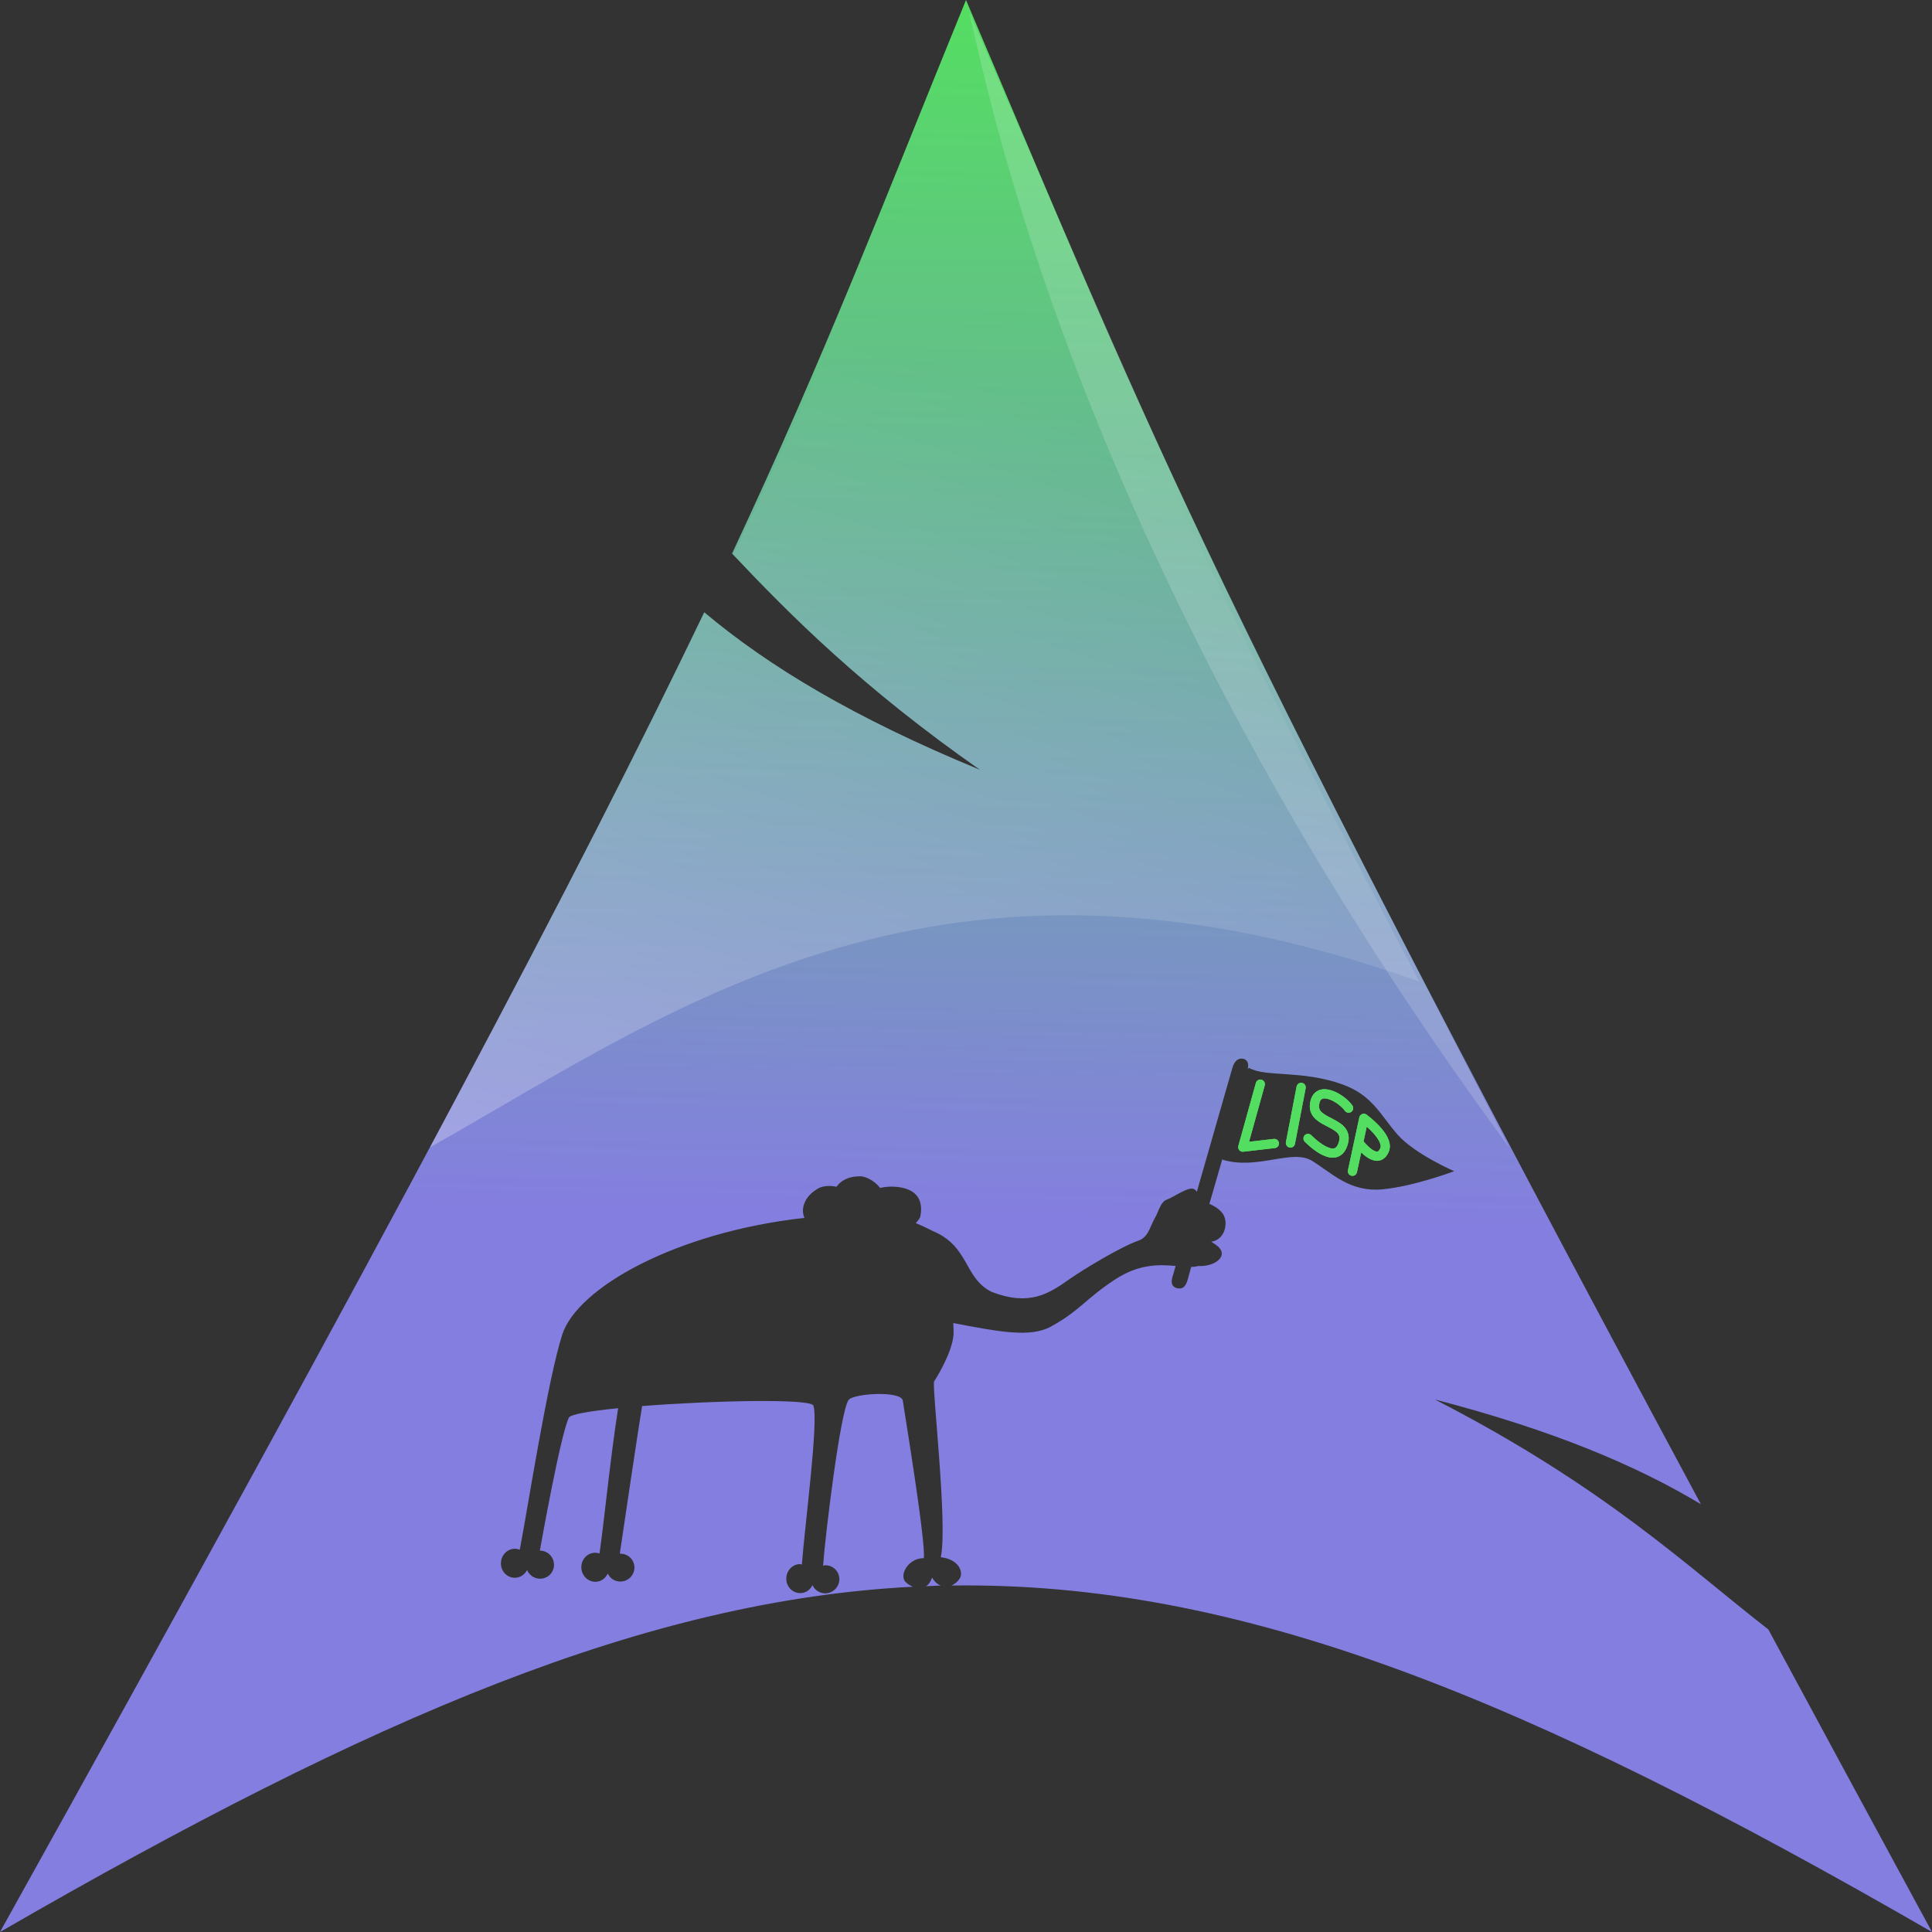 <?xml version="1.0" encoding="UTF-8" standalone="no"?>
<!-- Created with Inkscape (http://www.inkscape.org/) -->

<svg
   xmlns:dc="http://purl.org/dc/elements/1.1/"
   xmlns:cc="http://creativecommons.org/ns#"
   xmlns:rdf="http://www.w3.org/1999/02/22-rdf-syntax-ns#"
   xmlns:svg="http://www.w3.org/2000/svg"
   xmlns="http://www.w3.org/2000/svg"
   xmlns:xlink="http://www.w3.org/1999/xlink"
   xmlns:inkscape="http://www.inkscape.org/namespaces/inkscape"
   version="1.0"
   width="256"
   height="256"
   id="svg2472">
  <rect width="100%" height="100%" fill="#333333" stroke="none"/>
  <defs
     id="defs2426">
    <linearGradient
       id="linearGradient4248">
      <stop
         id="stop4250"
         style="stop-color:#54de61;stop-opacity:1"
         offset="0" />
      <stop
         id="stop3754"
         style="stop-color:#847ee0;stop-opacity:1"
         offset="0.63" />
      <stop
         id="stop4252"
         style="stop-color:#847ee0;stop-opacity:1"
         offset="1" />
    </linearGradient>
    <linearGradient
       x1="112.499"
       y1="6.137"
       x2="112.499"
       y2="129.347"
       id="path1082_2_"
       gradientUnits="userSpaceOnUse"
       gradientTransform="translate(287,-83)">
      <stop
         id="stop193"
         style="stop-color:#ffffff;stop-opacity:0"
         offset="0" />
      <stop
         id="stop195"
         style="stop-color:#ffffff;stop-opacity:0.275"
         offset="1" />
      <midPointStop
         id="midPointStop197"
         style="stop-color:#FFFFFF"
         offset="0" />
      <midPointStop
         id="midPointStop199"
         style="stop-color:#FFFFFF"
         offset="0.5" />
      <midPointStop
         id="midPointStop201"
         style="stop-color:#000000"
         offset="1" />
    </linearGradient>
    <linearGradient
       x1="541.335"
       y1="104.507"
       x2="606.912"
       y2="303.14"
       id="linearGradient2789"
       xlink:href="#path1082_2_"
       gradientUnits="userSpaceOnUse"
       gradientTransform="matrix(-0.607,0,0,0.607,581.833,65.834)" />
    <linearGradient
       x1="128"
       y1="0"
       x2="123.143"
       y2="256"
       id="linearGradient3764"
       xlink:href="#linearGradient4248"
       gradientUnits="userSpaceOnUse" />
  </defs>
  <g
     transform="translate(-57.518,-56.601)"
     id="layer1"
     style="display:inline">
    <path
       d="M 128,0 C 116.605,27.937 109.687,46.237 97,73.344 104.778,81.589 114.338,91.156 129.844,102 113.174,95.14 101.81,88.272 93.312,81.125 77.076,115.005 51.622,163.246 0,256 c 49.736,-28.714 85.796,-43.95 120.969,-45.75 -0.323,-0.124 -0.613,-0.309 -0.875,-0.531 -1.116,-0.947 0.321,-3.315 2.312,-3.25 0.329,-1.854 -2.609,-19.695 -2.781,-20.875 -0.196,-1.344 -6.415,-0.965 -7.156,-0.125 -1.085,1.23 -3.114,17.848 -3.406,22 0.083,-0.015 0.162,-0.06 0.25,-0.062 1.023,-0.034 1.873,0.758 1.906,1.781 0.034,1.023 -0.789,1.904 -1.812,1.938 -0.776,0.026 -1.452,-0.426 -1.75,-1.094 -0.292,0.614 -0.855,1.039 -1.562,1.062 -1.023,0.034 -1.871,-0.785 -1.906,-1.844 -0.035,-1.059 0.758,-1.966 1.781,-2 0.102,-0.003 0.184,0.049 0.281,0.062 0.412,-5.41 2.223,-18.935 1.531,-21.062 -0.308,-0.948 -13.273,-0.677 -22.719,0.062 -0.004,0.03 0.005,0.1 0,0.125 -0.305,1.691 -2.81,18.525 -2.938,19.438 1.023,-0.045 1.892,0.727 1.938,1.75 0.045,1.023 -0.758,1.892 -1.781,1.938 -0.776,0.034 -1.444,-0.398 -1.75,-1.062 -0.286,0.617 -0.855,1.063 -1.562,1.094 -1.023,0.045 -1.891,-0.786 -1.938,-1.844 -0.047,-1.058 0.727,-1.955 1.75,-2 0.223,-0.01 0.456,0.028 0.656,0.094 0.593,-4.057 1.416,-12.552 2.469,-19.25 -3.631,0.365 -6.321,0.802 -6.531,1.25 -1.146,2.442 -3.676,16.719 -3.844,17.625 0.003,-1e-5 0.029,0 0.031,0 1.024,0 1.844,0.851 1.844,1.875 2e-5,1.024 -0.82,1.844 -1.844,1.844 -0.776,0 -1.442,-0.479 -1.719,-1.156 -0.312,0.604 -0.917,1.031 -1.625,1.031 -1.024,0 -1.844,-0.847 -1.844,-1.906 2e-5,-1.059 0.82,-1.938 1.844,-1.938 0.223,0 0.459,0.05 0.656,0.125 1.065,-5.558 3.7,-22.522 5.625,-28.5 1.993,-6.191 15.01,-13.564 32.094,-15.469 -0.547,-1.194 0.029,-2.824 1.625,-3.781 0.59,-0.448 1.651,-0.555 2.625,-0.344 0.538,-0.79 1.571,-1.35 2.875,-1.375 0.908,-0.117 2.158,0.576 2.906,1.531 0.652,-0.153 1.359,-0.21 2.031,-0.156 2.36,0.19 3.826,1.34 3.281,4 -0.163,0.34 -0.377,0.586 -0.594,0.812 0.742,0.315 1.502,0.662 2.281,1.062 4.872,2.061 4.067,6.21 7.781,8.062 5.023,1.913 7.536,0.262 10.344,-1.719 1.657,-1.169 6.73,-4.252 9.062,-5.062 1.043,-0.362 1.366,-1.169 1.844,-2.25 0.041,-0.072 0.056,-0.146 0.094,-0.219 0.125,-0.279 0.271,-0.528 0.438,-0.844 0.02,-0.046 0.043,-0.08 0.062,-0.125 0.42,-0.975 0.711,-1.783 1.344,-2 0.852,-0.292 2.892,-1.8 3.625,-1.406 0.143,0.077 0.264,0.199 0.375,0.344 l 4.688,-16.344 c 0.285,-1.013 0.813,-1.365 1.375,-1.281 0.524,0.078 0.871,0.5 0.688,1.375 0.052,-0.051 0.103,-0.11 0.156,-0.156 2.237,1.267 6.977,0.256 12.375,2.188 3.975,1.422 5.048,4.08 7.312,6.656 2.265,2.576 7.5,4.844 7.5,4.844 0,0 -5.349,2.023 -9.531,2.406 -4.229,0.387 -6.562,-2.055 -9.25,-3.75 -2.688,-1.695 -7.267,1.252 -11.938,-0.188 0,0 0.03,-0.17 0.031,-0.188 l -1.75,6.062 c 0.751,0.288 1.468,0.812 1.812,1.344 0.736,1.139 0.261,3.418 -1.562,3.656 0.196,0.132 0.377,0.258 0.594,0.406 1.948,1.333 0.009,2.951 -2.344,2.812 -0.073,0.024 -0.138,0.046 -0.219,0.062 -0.218,0.045 -0.447,0.054 -0.688,0.062 l -0.469,1.688 c -0.285,1.013 -0.719,1.24 -1.281,1.156 -0.562,-0.084 -1.035,-0.456 -0.75,-1.469 l 0.438,-1.5 c -2.128,-0.192 -4.816,-0.323 -8.062,1.812 -3.898,2.564 -4.639,4.115 -8.469,6.219 -2.706,1.486 -6.814,0.706 -12.938,-0.469 0.04,0.692 0.058,1.275 0.031,1.594 -0.196,2.304 -2.171,5.549 -2.562,6.125 -0.339,0.499 1.839,19.127 0.875,23.312 2.451,0.279 3.039,2.01 2.5,2.844 -0.231,0.357 -0.627,0.711 -1.094,0.906 C 164.207,209.552 202.049,224.853 256,256 c -7.892,-14.53 -14.961,-27.62 -21.688,-40.094 -10.596,-8.213 -21.643,-18.897 -44.188,-30.469 15.496,4.026 26.602,8.682 35.25,13.875 C 156.98,71.973 151.454,55.04 128,0 z m -4.5,209.031 c -0.181,0.569 -0.465,0.946 -0.812,1.156 0.659,-0.025 1.31,-0.078 1.969,-0.094 -0.413,-0.161 -0.81,-0.473 -1.156,-1.062 z"
       inkscape:connector-curvature="0"
       transform="translate(57.518,56.601)"
       id="path2518"
       style="fill:url(#linearGradient3764);fill-opacity:1;fill-rule:evenodd;stroke:none" />
    <path
       d="M 257.57,208.759 C 202.083,133.448 189.222,72.749 185.964,58.258 215.562,126.527 215.36,127.364 257.57,208.759 z"
       inkscape:connector-curvature="0"
       id="path2522"
       style="fill:#ffffff;fill-opacity:0.166;fill-rule:evenodd;stroke:none" />
    <path
       d="m 185.987,57.695 c -1.423,3.499 -2.81,6.895 -4.125,10.125 -1.457,3.578 -2.842,6.995 -4.219,10.344 -1.377,3.349 -2.741,6.618 -4.094,9.844 -1.353,3.226 -2.709,6.416 -4.094,9.625 -1.385,3.209 -2.778,6.452 -4.25,9.75 -1.472,3.298 -3.009,6.663 -4.625,10.156 -1.616,3.493 -3.31,7.112 -5.125,10.906 -0.251,0.526 -0.557,1.124 -0.812,1.656 7.755,8.213 17.302,17.717 32.719,28.5 -16.627,-6.842 -27.978,-13.686 -36.469,-20.812 -0.441,0.9 -0.827,1.704 -1.281,2.625 -0.598,1.213 -1.315,2.591 -1.938,3.844 -0.315,0.647 -0.647,1.342 -0.969,2 -8.032,16.389 -18.343,36.421 -32.219,62.375 32.466,-18.292 67.483,-44.682 131.094,-21.969 -3.189,-6.04 -6.121,-11.705 -8.875,-17.031 -2.754,-5.326 -5.312,-10.315 -7.688,-15.031 -2.375,-4.716 -4.57,-9.163 -6.625,-13.375 -2.055,-4.212 -3.959,-8.187 -5.75,-12 -1.791,-3.813 -3.478,-7.481 -5.062,-11 -1.585,-3.519 -3.095,-6.889 -4.531,-10.219 -1.436,-3.33 -2.811,-6.598 -4.156,-9.844 -1.345,-3.246 -2.658,-6.483 -3.969,-9.75 -0.333,-0.83 -0.667,-1.696 -1,-2.531 -3.728,-8.74 -7.507,-17.78 -11.938,-28.188 z"
       inkscape:connector-curvature="0"
       id="path2520"
       style="fill:url(#linearGradient2789);fill-opacity:1;fill-rule:evenodd;stroke:none" />
    <path
       d="m 224.516,200.256 -2.322,8.347 4.181,-0.485"
       inkscape:connector-curvature="0"
       id="path3586"
       style="fill:none;stroke:#54de61;stroke-width:1.22;stroke-linecap:round;stroke-linejoin:round;stroke-miterlimit:4;stroke-opacity:1;stroke-dasharray:none" />
    <path
       d="m 229.925,200.687 -1.416,7.367"
       inkscape:connector-curvature="0"
       id="path3588"
       style="fill:none;stroke:#54de61;stroke-width:1.22;stroke-linecap:round;stroke-linejoin:round;stroke-miterlimit:4;stroke-opacity:1;stroke-dasharray:none" />
    <path
       d="m 236.215,203.433 c -0.88,-1.291 -4.176,-3.265 -4.516,-0.487 -0.34,2.778 5.039,2.1 3.709,5.438 -1.084,2.72 -4.57,-0.934 -4.57,-0.934"
       inkscape:connector-curvature="0"
       id="path3590"
       style="fill:none;stroke:#54de61;stroke-width:1.22;stroke-linecap:round;stroke-linejoin:round;stroke-miterlimit:4;stroke-opacity:1;stroke-dasharray:none" />
    <path
       d="m 236.726,211.797 1.505,-7.009 c 0,0 3.459,2.52 2.743,4.192 -0.973,2.273 -3.347,-0.879 -3.347,-0.879"
       inkscape:connector-curvature="0"
       id="path3592"
       style="fill:none;stroke:#54de61;stroke-width:1.22;stroke-linecap:round;stroke-linejoin:round;stroke-miterlimit:4;stroke-opacity:1;stroke-dasharray:none" />
    <path
       d="m 144.378,195.992 c 20.759,-1.084 32.618,-0.207 47.227,0.516"
       inkscape:connector-curvature="0"
       id="path3573"
       style="fill:none;stroke:none" />
  </g>
  <g
     id="layer2"
     style="display:inline">
    <path
       d="m 166.998,143.655 -2.322,8.347 4.181,-0.485"
       inkscape:connector-curvature="0"
       id="path2762"
       style="fill:none;stroke:#54de61;stroke-width:1.22;stroke-linecap:round;stroke-linejoin:round;stroke-miterlimit:4;stroke-opacity:1;stroke-dasharray:none" />
    <path
       d="m 172.407,144.086 -1.416,7.367"
       inkscape:connector-curvature="0"
       id="path2764"
       style="fill:none;stroke:#54de61;stroke-width:1.22;stroke-linecap:round;stroke-linejoin:round;stroke-miterlimit:4;stroke-opacity:1;stroke-dasharray:none" />
    <path
       d="m 178.697,146.832 c -0.88,-1.291 -4.176,-3.265 -4.516,-0.487 -0.34,2.778 5.039,2.1 3.709,5.438 -1.084,2.72 -4.57,-0.934 -4.57,-0.934"
       inkscape:connector-curvature="0"
       id="path2766"
       style="fill:none;stroke:#54de61;stroke-width:1.22;stroke-linecap:round;stroke-linejoin:round;stroke-miterlimit:4;stroke-opacity:1;stroke-dasharray:none" />
    <path
       d="m 179.208,155.196 1.505,-7.009 c 0,0 3.459,2.52 2.743,4.192 -0.973,2.273 -3.347,-0.879 -3.347,-0.879"
       inkscape:connector-curvature="0"
       id="path2768"
       style="fill:none;stroke:#54de61;stroke-width:1.22;stroke-linecap:round;stroke-linejoin:round;stroke-miterlimit:4;stroke-opacity:1;stroke-dasharray:none" />
  </g>
</svg>
